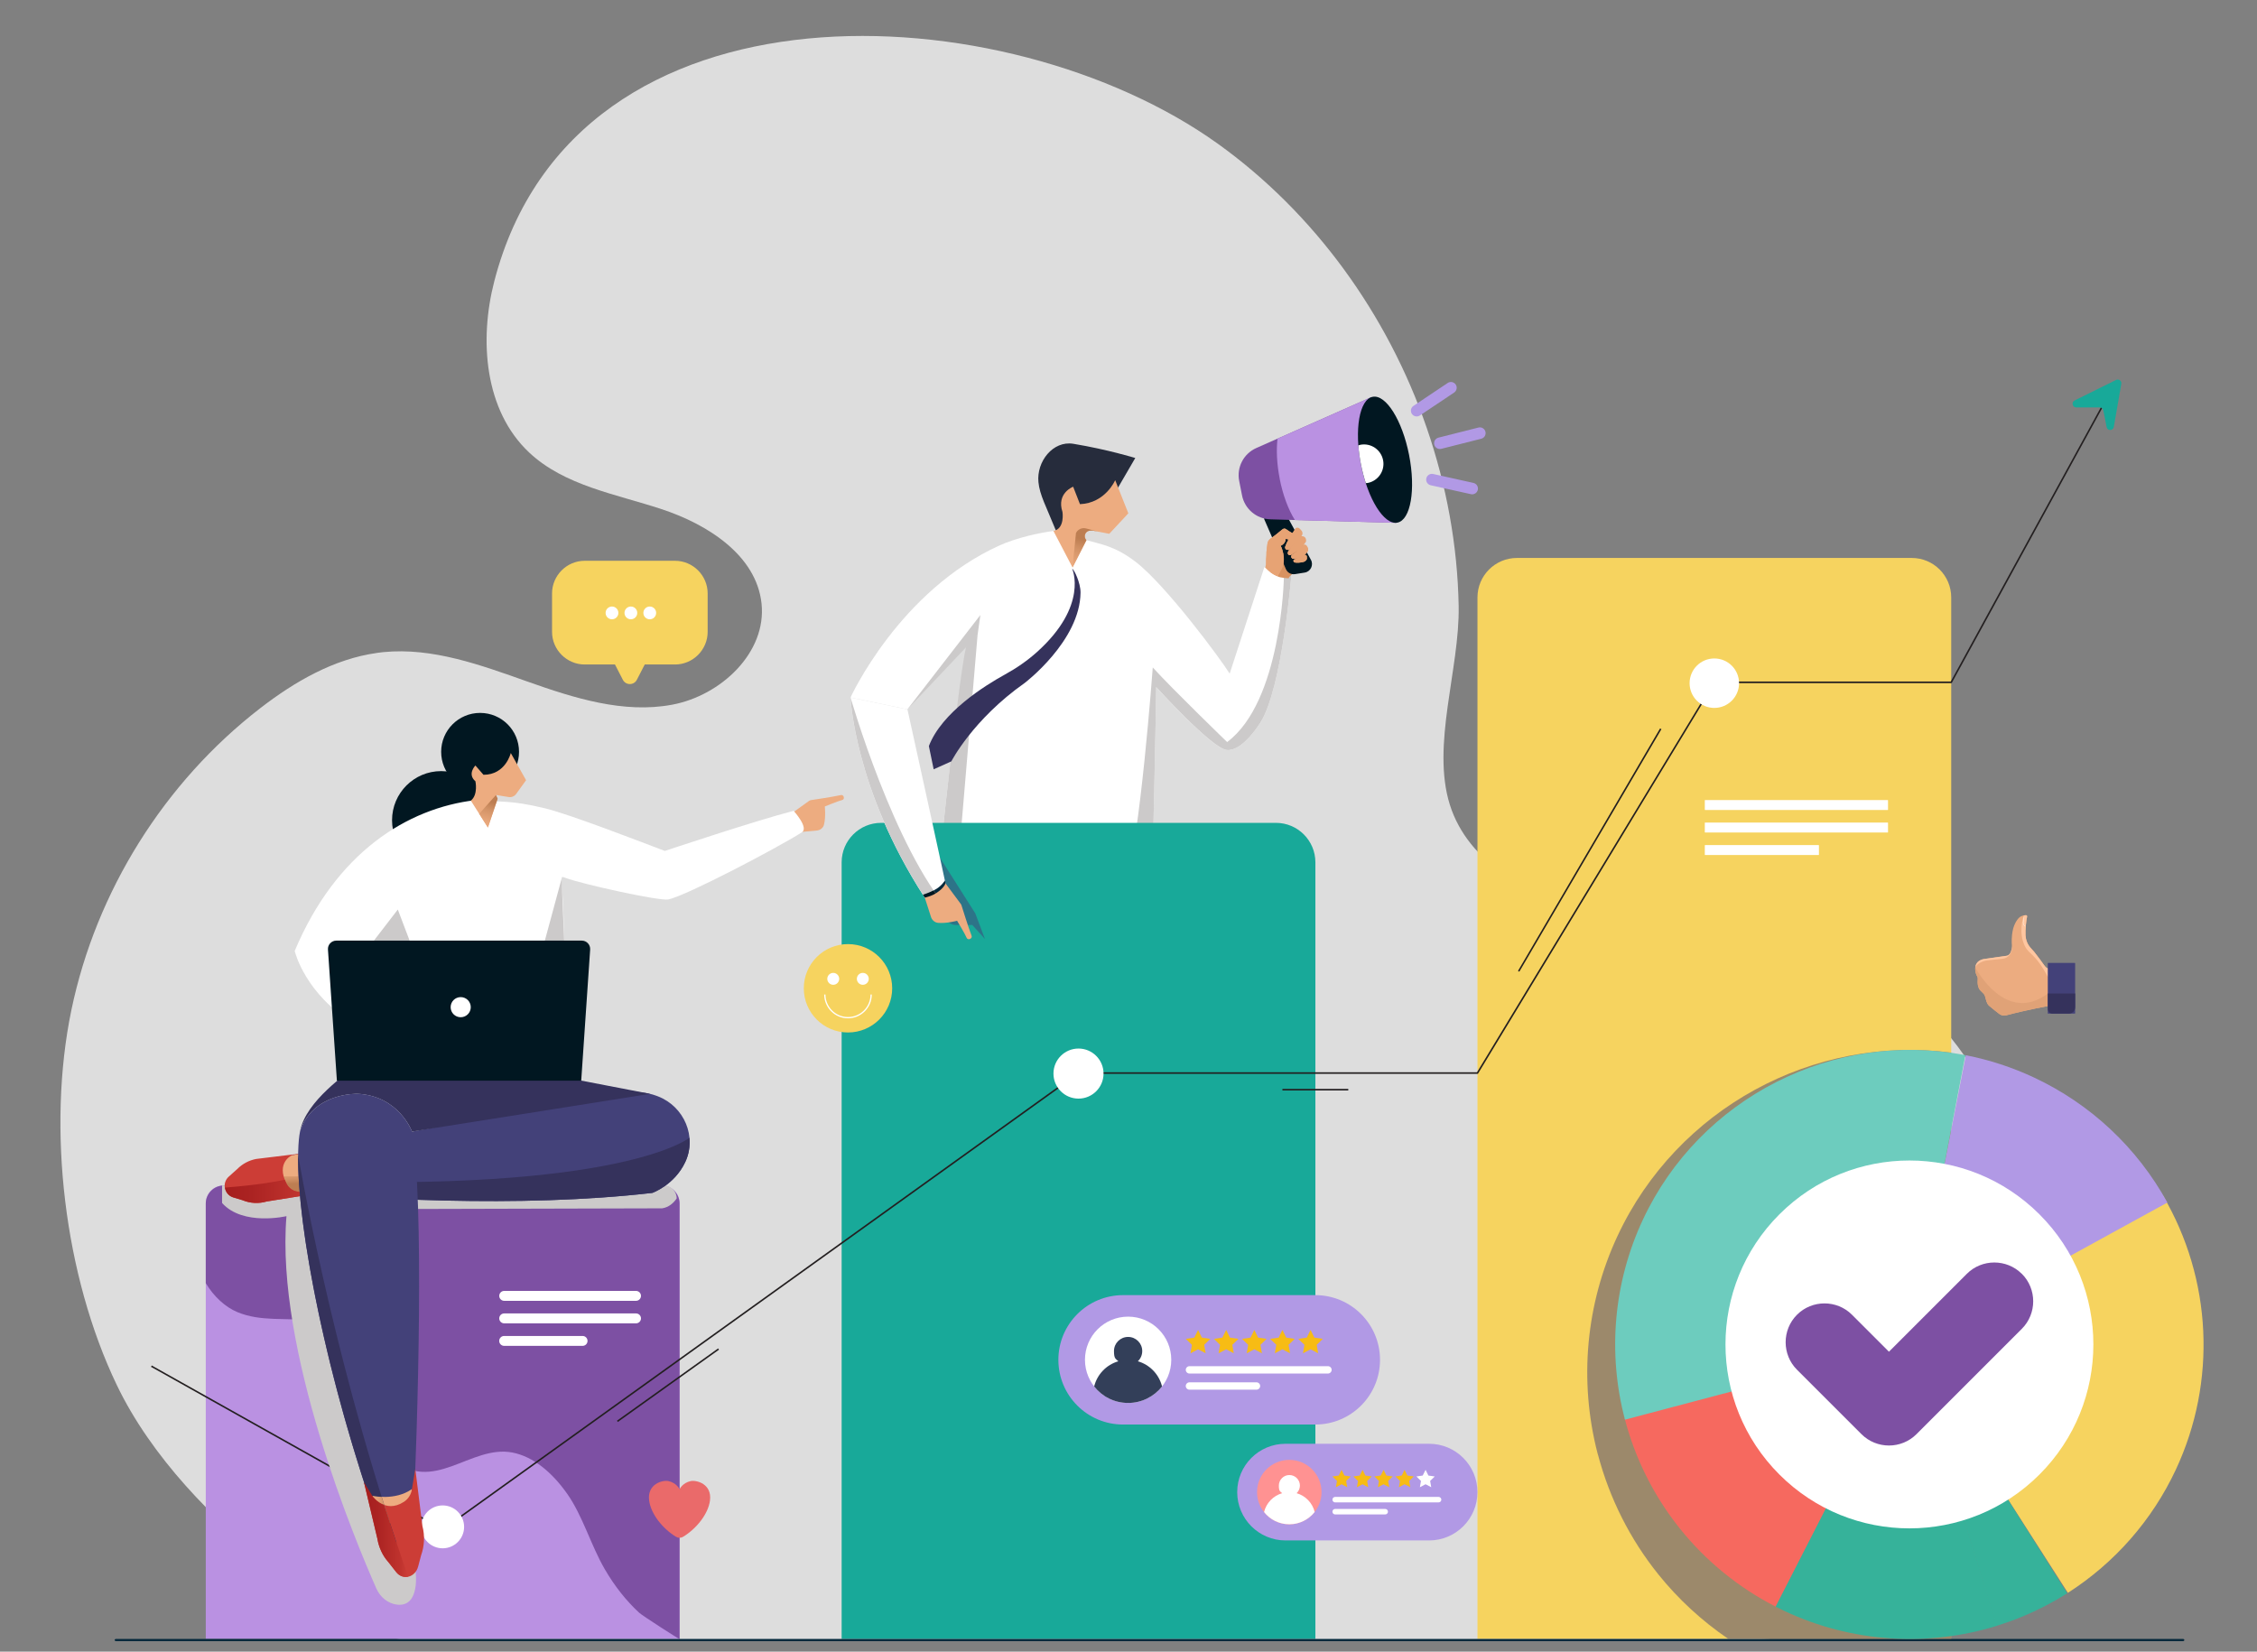 <?xml version="1.0" encoding="UTF-8"?> <svg xmlns="http://www.w3.org/2000/svg" xmlns:xlink="http://www.w3.org/1999/xlink" version="1.1" viewBox="0 0 5831.8 4267.9"><rect x="0" y="0" width="5831.8" height="4267.9" fill="#808080" stroke="none"/><defs><style> .cls-1 { fill: #35325c; } .cls-2 { fill: url(#linear-gradient-2); } .cls-3 { fill: #e7a374; } .cls-4 { fill: #f6695f; } .cls-5 { fill: #edac80; } .cls-6 { fill: #fff; } .cls-7 { fill: #36b29a; } .cls-8 { fill: #6dccbe; } .cls-9 { fill: #f6d35f; } .cls-10 { fill: url(#linear-gradient-4); } .cls-11 { fill: #ff9292; } .cls-12 { fill: url(#linear-gradient-3); } .cls-13 { fill: url(#linear-gradient-5); } .cls-14 { fill: #e0a277; } .cls-15 { fill: #cc3d36; } .cls-16 { fill: #231f20; } .cls-17 { isolation: isolate; } .cls-18 { fill: #f7bc14; } .cls-19 { fill: #ecac80; } .cls-20 { fill: #05293c; } .cls-21 { fill: #ddd; } .cls-22 { fill: #b199e5; } .cls-23 { fill: #ba91e2; } .cls-24, .cls-25 { fill: #cccaca; } .cls-26 { fill: #ea6a6a; } .cls-27 { fill: url(#linear-gradient-6); } .cls-28 { fill: #7d50a3; } .cls-29 { fill: #ffc6a0; } .cls-30 { fill: #262c3c; } .cls-25, .cls-31 { mix-blend-mode: multiply; } .cls-32 { fill: #d89261; } .cls-33 { fill: #18a999; } .cls-34, .cls-31 { fill: #434179; } .cls-31 { opacity: .5; } .cls-35 { fill: url(#linear-gradient); } .cls-36 { fill: #1d2330; } .cls-37 { fill: #011721; } .cls-38 { fill: #333f59; } </style><linearGradient id="linear-gradient" x1="3834.2" y1="1485.5" x2="3861.1" y2="1395.5" gradientTransform="translate(-1058.1)" gradientUnits="userSpaceOnUse"><stop offset="0" stop-color="#edac80"></stop><stop offset=".3" stop-color="#e6a579"></stop><stop offset=".7" stop-color="#d39367"></stop><stop offset="1" stop-color="#bd7e52"></stop></linearGradient><linearGradient id="linear-gradient-2" x1="737.9" y1="3015.5" x2="741" y2="3060.2" gradientTransform="matrix(1,0,0,1,0,0)" xlink:href="#linear-gradient"></linearGradient><linearGradient id="linear-gradient-3" x1="1246.2" y1="2139.2" x2="1265.5" y2="2071" gradientTransform="matrix(1,0,0,1,0,0)" xlink:href="#linear-gradient"></linearGradient><linearGradient id="linear-gradient-4" x1="581.2" y1="3078.5" x2="809.2" y2="3078.5" gradientUnits="userSpaceOnUse"><stop offset="0" stop-color="#a51e1e"></stop><stop offset=".3" stop-color="#ab2322"></stop><stop offset=".8" stop-color="#be322d"></stop><stop offset="1" stop-color="#cc3d36"></stop></linearGradient><linearGradient id="linear-gradient-5" x1="961.9" y1="3900.2" x2="1007.6" y2="3900.2" gradientTransform="matrix(1,0,0,1,0,0)" xlink:href="#linear-gradient"></linearGradient><linearGradient id="linear-gradient-6" x1="940.5" y1="3952.4" x2="1054.9" y2="3952.4" xlink:href="#linear-gradient-4"></linearGradient></defs><g class="cls-17"><g id="Layer_1"><g><path class="cls-21" d="M974.2,1687.1c5.5-.8,11-1.4,16.5-2,127.2-12.5,251.9,33.5,372.4,76.2,120.5,42.7,248.4,83.3,374,59.6,125.6-23.6,244.2-134.4,230.6-261.5-13.4-124.6-139.2-204.5-258.1-243.7-119-39.3-250.9-60.6-342.2-146.3-115.4-108.3-129.9-289.9-90.1-443.1C1487.4-82.3,2603.4-17.7,3146,370.9c251.4,180.1,439.7,442.7,540.3,734.2,51.1,148.2,79.9,304.3,82.7,461.1,2.9,162.3-71.4,359.6-22.6,513.9,47.2,149.1,204.1,237,357.2,268.8,153.1,31.8,312.4,22.4,465.6,53.3,246.2,49.6,473.3,213.4,571.9,444.3,93.7,219.6,65.6,476.3-26,696.7-91.6,220.4-241.4,411.1-393.7,594.9-26.4,31.8-54.2,64.5-91.7,81.7-36.1,16.5-77.3,16.8-117,16.9-1000.9.4-2461.9.9-3462.8,1.3-103.3,0-570.2-288.1-748.1-659-135.5-282.4-181-662.6-117.3-969.2,63.8-306.6,240.2-588.5,488.1-779.9,89.1-68.8,190.6-127.4,301.7-142.7Z"></path><g><path class="cls-23" d="M1653.9,3063.4h56.5c25.1,0,45.5,20.4,45.5,45.5v1126.2H531.7v-1126.2c0-25.1,20.4-45.5,45.5-45.5h1076.6Z"></path><path class="cls-28" d="M1755.9,4235.1v-1124.7c0-26-21-47-47-47H578.7c-26,0-47,21-47,47v205.3c20.9,35.1,50.7,61.9,81.2,74.7,61.6,25.9,127.3,13.6,191.1,22.5,87.4,12.1,96.3,120,124.3,216.8,16.6,57.3,44.8,105.5,81.1,137.7,109.5,96.9,205.5-34.7,314.3-14,54.1,10.3,103.1,51.5,141.9,106.7,40.4,57.5,61,132.8,97,194.7,25.4,43.8,55.5,81.7,88.7,112.4,8.8,8.1,104.4,69.4,104.4,68.1Z"></path></g><path class="cls-9" d="M4939.7,1441.8h0c56.3,0,102,45.7,102,102v2691.3h-1224.1V1543.8c0-56.3,45.7-102,102-102h1020.2Z"></path><path class="cls-26" d="M1727.1,3827.2c21.2,4.5,28.8,21,28.8,21,0,0,7.6-16.5,28.8-21,14.9-3.1,55.4,7.2,49.8,50.2-4.5,34.9-34.8,72.6-69.3,93.7-5.7,3.5-12.9,3.5-18.6,0-34.5-21.1-64.8-58.8-69.3-93.7-5.6-43,35-53.4,49.8-50.2Z"></path><g><path class="cls-19" d="M5294.1,2599.3s-54.4,9.6-110.5,24.4c-6.1,1.6-12.6.2-17.7-3.6-2.6-2-21.3-16.5-26.6-21.4-6.6-6.1-7.5-15.2-10.5-25-2.6-8.6-12.4-11.3-16.2-21.1-5.4-13.8-.2-23.8-3.6-29.1-7.4-11.6-12.1-42.4,20.9-45.8l55.6-7.9s15.4-1.7,12.6-33.2c0,0-1-16.9,3-34.3,3.6-15.6,12-28.6,18.7-33.1,3.8-2.5,8.7-4.2,15.1-4.2,2,0,3.4,2,2.8,4-1.9,6.5-4.8,33.7-4,47.8,1.5,24.8,15.2,33.9,22.1,42.5,26.7,33.5,28.1,41.8,36.7,43.5.1,0,1.9.3,1.9.4l-.4,96.2Z"></path><path class="cls-29" d="M5232.1,2444.9c-16.9-34.4-5.4-71.5-2.9-79.4,1.8-.3,3.6-.6,5.7-.6,2,0,3.4,2,2.8,4-1.9,6.5-4.8,33.7-4,47.8,1.5,24.8,15.2,33.9,22.1,42.5,26.7,33.5,28.1,41.8,36.7,43.5.1,0,1.9.3,1.9.4,0,0,0,14.2,0,21.8l-3.2-.5c-31-59.7-48.1-57.2-59.1-79.5Z"></path><path class="cls-14" d="M5291.2,2567.2h3c0,14.3-.1,32.1-.1,32.1,0,0-54.4,9.6-110.5,24.4-6.1,1.6-12.6.2-17.7-3.6-2.6-2-21.3-16.5-26.6-21.4-6.6-6.1-7.5-15.2-10.5-25-2.6-8.6-12.4-11.3-16.2-21.1-5.4-13.8-.2-23.8-3.6-29.1-3.4-5.3-6.2-14.6-5.1-23.4.4.8,78,149.1,187.4,67.2Z"></path><path class="cls-6" d="M5232.5,2393.7c0,0-.2,0-.3,0l-.7-.6c-3.2-2.8-4.8-7.1-4.1-11.4l1.7-10.8c0-.2.2-.4.5-.3.2,0,.4.3.3.5l-1.7,10.8c-.6,4,.8,8.1,3.8,10.6l.7.6c.2.1.2.4,0,.6,0,.1-.2.2-.3.2Z"></path><path class="cls-34" d="M5291.9,2488.3h69c.6,0,1,.5,1,1v128.9c0,.6-.5,1-1,1h-69c-.4,0-.7-.3-.7-.7v-129.5c0-.4.3-.7.7-.7Z"></path><path class="cls-1" d="M5291.2,2567.2h70.8v35.3c0,9.2-7.1,16.7-15.9,16.7h-43.2c-6.4,0-11.6-5.4-11.6-12.2v-39.8Z"></path><path class="cls-29" d="M5103.8,2500c1.3-10.6,8-20.5,26.1-22.4l55.6-7.9s12.5-1.5,12.9-24.8h0s.3,2.4.2,5.9c-.5,13.9-10.8,25.3-24,26.7l-38.8,4.1c-8.6.9-17,3.9-24,9.1-3.6,2.7-6.8,5.8-7.9,9.3Z"></path></g><g><path class="cls-9" d="M1744,1449.1h-233.2c-46.4,0-84.4,38-84.4,84.4v99.2c0,46.4,38,84.4,84.4,84.4h78.2l20.4,39.6c7.6,14.6,28.5,14.6,36.1,0l20.4-39.6h78.2c46.4,0,84.4-38,84.4-84.4v-99.2c0-46.4-38-84.4-84.4-84.4Z"></path><path class="cls-6" d="M1597.8,1583.8c0,9.1-7.4,16.5-16.5,16.5s-16.5-7.4-16.5-16.5,7.4-16.5,16.5-16.5,16.5,7.4,16.5,16.5Z"></path><path class="cls-6" d="M1646.6,1583.8c0,9.1-7.4,16.5-16.5,16.5s-16.5-7.4-16.5-16.5,7.4-16.5,16.5-16.5,16.5,7.4,16.5,16.5Z"></path><path class="cls-6" d="M1695.4,1583.8c0,9.1-7.4,16.5-16.5,16.5s-16.5-7.4-16.5-16.5,7.4-16.5,16.5-16.5,16.5,7.4,16.5,16.5Z"></path></g><g><path class="cls-30" d="M2413.3,3799.1c145.5-483.7,294.1-1253.2,294.1-1253.2-7.9,525.8,36.7,966.3,83,1253.2h121.5c8.7-139.5,16.8-283.3,19.8-331.1,36-576.6,51.5-1455.7,45.6-1206.5-246.7,36.3-458.9-2.3-550.9-24.4-45.7,445.6-93.2,999.2-118.9,1308.1-4.5,53.7-11.5,151.6-18.6,253.9h124.3Z"></path><path class="cls-36" d="M2788.2,3785.7l56.8-1.7-128.1-1383.6-373.8,1398.8,70.9-2.1c145.3-483.9,293.5-1251,293.5-1251-7.8,517.6,35.3,952.6,80.8,1239.8Z"></path><polygon class="cls-36" points="2432.9 2329.8 2445.7 2400.3 2404.5 2457.4 2413.6 2364.4 2432.9 2329.8"></polygon><path class="cls-6" d="M3266.9,1465.6l-89.6,275.2c-21-34.9-165.5-230.1-243.9-289.7-54.2-41.3-91.2-45-126.2-55.3-20.9-6.1-30-20.7-49.5-22.2-19.3-1.5-16.4-3.7-35.8-1.4-36.8,4.3-96.6,18.1-138.2,36.8-260.3,117.2-386.1,393.4-386.1,393.4l147,30.5,155.3-175.6c-20.8,116.4-46.9,320.4-73.5,579.9,57.5,13.8,127.3,47.1,295,56.4,129.6,7.2,163.5-18.4,255.9-32,9.4-398.9,10.1-486.1,10.1-486.1,0,0,144,159,182.4,162.7,32.8,3.2,69.4-43.2,87-71.1,56.2-89,79.8-380.4,79.8-380.4l-69.7-21Z"></path><path class="cls-24" d="M2500,1657.2l25.9-16.2-51.5,609.7-48-13.7s54.1-526.5,73.5-579.9Z"></path><path class="cls-30" d="M2889,1259.8l44.4-76.3s-71.7-22.1-160-36.7c-52.7-8.7-95.5,46-90.2,99.1,3.4,33.7,19.4,61.3,46.2,127.7l87.4-28.2,72.2-85.5Z"></path><path class="cls-5" d="M2807.2,1395.8h0c-7.7-7.7-4.4-21.1,6.1-24,3.6-1,7.4-1.2,11.2-.5l41.7,8.1,49.3-52.9-34-85.7s-25.1,59.3-91,62l-17.6-45.1s-43.7,16.5-27.6,65.2c0,0,6.9,43.3-23.3,49.2l49.3,94.3,36-70.7Z"></path><polygon class="cls-24" points="2525.9 1641.1 2533.2 1589.2 2344.7 1832.9 2525.9 1641.1"></polygon><path class="cls-35" d="M2837.6,1373.8h0l-13.1-2.5c-3.8-.7-7.7-.5-11.2.5-10.5,2.9-13.8,16.3-6.1,24l-36,70.7,9-89.3c4.8-9.5,15.7-14.4,26-11.7l31.3,8.3Z"></path><path class="cls-24" d="M3317.3,1494.4s-6.2,318.4-146.5,423.1c0,0-139.4-134.7-192.2-192.7,0,0-33.8,459.2-70.4,550.4,20.7-4.9,42.5-9.8,69.2-13.7,9.4-399,10.1-486.1,10.1-486.1,0,0,144,159,182.4,162.7,32.8,3.2,69.4-43.2,87-71.1,56.2-89,79.8-380.4,79.8-380.4l-24.1-7.3,4.7,15Z"></path><path class="cls-32" d="M3370.7,1450.3s-9.1,17-33.3,34.6c0,0-6.5,5.1-7.6,9.5,0,0-22.8-1-28.7-5.2l-7.9-26.6-.5-35.9,2.3-22.7,12.3-15.6,19.1-.6,27,19.6,12.2,23.1,5.2,20Z"></path><g><path class="cls-37" d="M3346.1,1483.6l25-4c15.3-2.4,23.6-19.3,16.2-32.9l-76.6-140.1-44.7,33.7,56.7,130.5c4,9.1,13.6,14.4,23.4,12.8Z"></path><g><path class="cls-22" d="M3724.1,1159.8l103.3-26.1c8-2,12.8-10.1,10.8-18.1h0c-2-8-10.1-12.8-18.1-10.8l-103.3,26.1c-8,2-12.8,10.1-10.8,18.1h0c2,8,10.1,12.8,18.1,10.8Z"></path><path class="cls-22" d="M3668.8,1073.6l88.5-59.2c6.8-4.6,8.7-13.8,4.1-20.7h0c-4.6-6.8-13.8-8.7-20.7-4.1l-88.5,59.2c-6.8,4.6-8.7,13.8-4.1,20.7h0c4.6,6.8,13.8,8.7,20.7,4.1Z"></path><path class="cls-22" d="M3696.7,1253.9l104,23.1c8,1.8,16-3.3,17.8-11.3h0c1.8-8-3.3-16-11.3-17.8l-104-23.1c-8-1.8-16,3.3-17.8,11.3h0c-1.8,8,3.3,16,11.3,17.8Z"></path></g><path class="cls-28" d="M3543.6,1026l64,325.1-325.1-9.1c-35.9-1-66.4-26.8-73.3-62.1l-7.3-37c-7-35.3,11.5-70.7,44.3-85.2l297.4-131.7Z"></path><path class="cls-23" d="M3306.5,1237.1c8.4,42.9,22.8,80.4,39.3,106.7l261.9,7.3-64-325.1-242.7,107.5c-3.5,29.1-1.9,65.3,5.6,103.5Z"></path><path class="cls-37" d="M3546.7,1025.4c-34.3,6.8-47.8,85-30.2,174.8,17.7,89.8,59.9,157.1,94.2,150.3,34.3-6.8,47.8-85,30.2-174.8-17.7-89.8-59.9-157.1-94.2-150.3Z"></path><path class="cls-6" d="M3529,1248.5c1.7-.2,3.4-.1,5.1-.5,27.2-5.4,45-31.8,39.6-59-5.4-27.2-31.8-45-59-39.6-1.7.3-3.3,1-4.9,1.5,1.2,15.8,3.4,32.4,6.8,49.4,3.4,17,7.6,33.2,12.5,48.3Z"></path></g><g><path class="cls-3" d="M3342.2,1448.4c-.2,1.1,0,2.4,1.2,3.6.9.9,2.2,1.5,3.5,1.6,3.5.3,12.8.8,20.9-1.7,0,0,3.9-.8,7.1-4.3,1.3-1.4,2.1-3.2,2.4-5.2.1-1.2.2-2.7.1-4.2-.3-3.2-3.6-5.3-6.5-4,0,0-.2,0-.3.1,0,0-18.7,7.8-25.6,10.6-1.4.6-2.5,1.9-2.8,3.4Z"></path><path class="cls-3" d="M3376.2,1409.9s0-.1-.2-.3c-2.2-3-6.6-3.2-9.2-.6-4.6,4.6-19,18.6-27,23.6-1.1.7-2.1,1.7-2.7,2.9,0,0,0,0,0,.1-1.9,3.9.8,8.4,5.2,8.5,3.8.1,15.6-2.8,21.3-5.3,5.2-2.2,8.4-5.2,13.2-10.9,2-2.3,3.6-4.9,3.4-7.9-.2-3.3-.5-5.2-4-10.1Z"></path><path class="cls-3" d="M3376.8,1427.8c2-2.3,3.6-4.9,3.4-7.9-.1-2-.3-3.5-1.2-5.5-.2,3.5-1.6,6.6-2.9,8.9-1.7,2.8-4.2,5.1-7.1,6.5-13.3,6.3-22.6-2.3-22.6-2.3h0c-2.4,2-4.7,3.7-6.6,4.8-1.1.7-2.1,1.7-2.7,2.9,0,0,0,0,0,.1-1.9,3.9.8,8.4,5.2,8.5,3.8.1,15.6-2.8,21.3-5.3,5.2-2.2,8.4-5.2,13.2-10.9Z"></path><path class="cls-3" d="M3373.2,1433.9c-.8,0-1.6,0-2.3.4,0,0-.2,0-.3.1,0,0-3.7,2.3-8.9,4.4-3.7,1.5-7.9,2.7-11.5,4-2,.7-3.9,1.7-5.2,2.2,21.9-2.3,28.1-11,28.2-11.1Z"></path><path class="cls-3" d="M3374.9,1447.6c1.3-1.4,2.1-3.2,2.4-5.2.1-1,.2-2.1.2-3.2,0,.3-1.8,9.1-11.9,10.6,0,0-16.8,3-21-4.5-1.2.7-2.1,1.8-2.3,3.2-.2,1.1,0,2.4,1.2,3.6.9.9,2.2,1.5,3.5,1.6,3.5.3,12.8.8,20.9-1.7,0,0,3.9-.8,7.1-4.3Z"></path><path class="cls-3" d="M3347.2,1441.6c-2.4.2-4.2.1-5.6,0-2.4-.3-4.3-2.4-4.2-4.8,0-1.3.3-2.3.3-2.3-.2.3-.4.6-.6.9,0,0,0,0,0,.1-1.9,3.9.8,8.4,5.2,8.5,3.8.1,15.6-2.8,21.3-5.3,4.7-2,7.9-4.7,12.1-9.5-10.8,10.8-24.8,12.1-28.5,12.5Z"></path><path class="cls-3" d="M3374.9,1447.6c.9-.9,1.5-2,1.9-3.2-.1.2-3.1,5.3-10.2,7.2,0,0-10.8,2.2-18.8.7,0,0-4.4-.8-5.4-4.9h0c-.1.3-.2.6-.3,1-.2,1.1,0,2.4,1.2,3.6.9.9,2.2,1.5,3.5,1.6,3.5.3,12.8.8,20.9-1.7,0,0,3.9-.8,7.1-4.3Z"></path><path class="cls-3" d="M3327.6,1397s17.2,3,23.6-6.9l-20,.2c-1.3,2.2-2.5,4.4-3.7,6.7Z"></path><path class="cls-3" d="M3339.8,1432.5c-.2.1-.4.3-.6.4,21.5-11.2,31.4-25.6,31.4-25.7-1.4,0-2.8.7-3.9,1.8-4.6,4.6-19,18.6-27,23.6Z"></path><path class="cls-3" d="M3367.9,1386.2c-2.7-.8-6-1.5-8.2.4-.7.6-2.4,2.6-2.9,3.3-1.9,2.4-5.9,7.5-12.4,14.6-6.3,7-14.8,16.6-16.1,20.9-.4,1.2-.7,3-.6,5,0,1.2.7,2.2,1.7,2.8,1.4.9,3.9,1.6,7.5,0,0,0,11.5-6.9,18-11.6.9-.6,1.7-1.3,2.5-2.1,3-2.9,11.2-11.1,16-18.7.9-1.5,1.4-3.2,1.3-4.9,0-.6-.1-1.3-.2-2.1-.6-3.6-3-6.6-6.5-7.7Z"></path><path class="cls-3" d="M3358.3,1415s-11,7-18.6-4l-1.2.2c-4.8,5.5-9.2,11.1-10.2,14.2-.4,1.2-.7,3-.6,5,0,1.2.7,2.2,1.7,2.8,1.4.9,3.9,1.6,7.5,0,0,0,11.5-6.9,18-11.6.9-.6,1.7-1.3,2.5-2.1,3-2.9,11.2-11.1,16-18.7.9-1.5,1.4-3.2,1.3-4.9,0,0-3.1,10.4-16.3,19Z"></path><path class="cls-3" d="M3348.8,1425.8c-7.9,4.7-12.6,5.9-15.2,6.1-2.2.1-4.2-1.3-4.7-3.4-.6-2.9,1-6.1,1.2-6.4-.8,1.3-1.4,2.4-1.7,3.3-.4,1.2-.7,3-.6,5.1,0,1.1.7,2.2,1.7,2.8,1.4.9,3.9,1.6,7.5,0,0,0,6.1-3.6,11.9-7.4h0Z"></path><path class="cls-3" d="M3363,1385.4c-1.2,0-2.3.4-3.2,1.2-.7.6-2.4,2.6-2.9,3.3-1.9,2.4-5.9,7.5-12.4,14.6-3.6,4-7.9,8.8-11.2,13,14.1-9.5,29.6-32,29.7-32.1Z"></path><path class="cls-3" d="M3355.6,1364.2c-2.3-.8-5-1-7.3.4-.8.5-1.5,1.2-2,2.1-3,5.1-20.1,28.4-25.3,46-1.6,5.2,3.8,9.9,8.7,7.5,0,0,.2,0,.2-.1.5-.3,1-.6,1.5-1,4.3-4.1,30.5-29,33.1-37.4,0,0,1.3-3.5.4-7.1-.2-.8-.6-1.6-1.1-2.2,0,0-5.2-7.1-8.2-8.1Z"></path><path class="cls-3" d="M3348.7,1398.9s-12.2,8.1-21.8-.4c-2.5,4.8-4.6,9.7-5.9,14.2-1.6,5.2,3.8,9.9,8.7,7.5,0,0,.2,0,.2-.1.5-.3,1-.6,1.5-1,4.3-4.1,30.5-29,33.1-37.4,0,0,1.3-3.5.4-7.1,0,0,1.5,11-16.2,24.3Z"></path><path class="cls-3" d="M3335.7,1414.1c-6.5,5.6-11.1,4-11.1,4-3.1-1.3-2.9-7.5-2.8-7.9-.3.9-.6,1.8-.9,2.7-1.6,5.2,3.8,9.9,8.7,7.5,0,0,.2,0,.2-.1.5-.3,1-.6,1.5-1,1.6-1.5,6.1-5.8,11.3-11.1l-7,6Z"></path><path class="cls-3" d="M3327.6,1420.2s0,0,0,0c0,0,0-.1,0-.2l1.8-4c.5-1.1.4-2.4-.3-3.4-.2-.3-.5-.6-.9-.9-.8-.5-1.7-.7-2.7-.4-1,.3-1.8.9-2.3,1.9l-1.7,3.5c0,0-.1,0-.2,0,0,0,0-.1,0-.2l1.7-3.5c.5-1,1.4-1.7,2.4-2,1-.3,2-.1,2.9.5.4.2.7.6.9.9.7,1,.8,2.4.3,3.6l-1.8,4c0,0,0,0-.1,0Z"></path><path class="cls-3" d="M3332.6,1433.3s0,0,0,0c0,0,0-.1,0-.2l2.9-3.6c.6-.7.8-1.6.7-2.5-.1-.9-.6-1.6-1.3-2.1h0c-1.3-.8-3-.6-4,.6l-2.2,2.5c0,0-.1,0-.2,0,0,0,0-.1,0-.2l2.2-2.5c1.1-1.2,2.9-1.5,4.3-.7h0c.8.5,1.3,1.3,1.4,2.3.2,1-.1,1.9-.7,2.7l-2.9,3.6s0,0-.1,0Z"></path><path class="cls-3" d="M3339.7,1443c0,0,0,0-.1,0,0,0,0-.1,0-.2l3.1-.8c1-.2,1.7-1.1,1.7-2.1,0-1.7-.8-3.1-1.5-3.9-.6-.6-1.5-.9-2.3-.6l-3.5,1.1c0,0-.1,0-.2,0,0,0,0-.1,0-.2l3.5-1.1c.9-.3,1.9,0,2.5.7.8.8,1.6,2.2,1.6,4.1,0,1.1-.8,2-1.9,2.3l-3.1.8s0,0,0,0Z"></path><path class="cls-3" d="M3343.4,1451.6c0,0-.1,0-.1-.1s0-.1.1-.1h3c.9,0,1.6-.5,2.1-1.2.4-.7.5-1.5.1-2.3h0c-.4-.8-1.3-1.3-2.2-1.3h-2.8c0,0-.1,0-.1,0,0,0,0-.1.1-.1h2.8c1-.1,2,.4,2.4,1.3h0c.4.9.4,1.8-.1,2.6-.5.8-1.4,1.3-2.3,1.3h-3s0,0,0,0Z"></path></g><g><g><path class="cls-3" d="M3268.9,1466.5s2.5-2.1,2-16.6c0-1.9,0-3.8.1-5.8.5-7.3,1.9-25.8,4.1-39.9.7-4.8,3.4-9.2,7.4-11.9,7.8-5.4,21.6-16.3,30.2-23.6,3.8-3.3,7.3-3.9,11.3-.7,6,4.7,17.6,11.4,25.5,14.1,3.7,1.2,4.5,6.2,1.3,8.5-5.1,3.7-13.6,6.4-28.8,1.7,0,0,1.4,11.3-13,18.3,0,0,18.1,32.7.9,63.1l-8.7,15.6s-16.7-5.6-32.2-22.7Z"></path><path class="cls-3" d="M3352.7,1386.3c-.1-1.8-1.3-3.6-3.3-4.3-7.9-2.6-19.5-9.3-25.5-14.1-4-3.1-7.4-2.6-11.3.7-8.6,7.3-22.3,18.2-30.2,23.6-4,2.8-6.7,7.1-7.4,11.9-1.4,9.2-2.5,20.3-3.2,28.9.7-5.1,1.7-9.6,2.7-13.4,2.6-9.3,8-17.6,15.5-23.7l1.5-1.2c6-4.3,17.2-12.7,23.5-17.5,2.7-2,6.3-2.2,9.1-.3,16.2,10.5,27.5,9.4,28.5,9.3Z"></path><path class="cls-3" d="M3310,1410l-5.4-1.1s1.4,56.2-21.5,70.3c10.1,7.3,18.1,10,18.1,10l8.7-15.6c17.2-30.4-.9-63.1-.9-63.1.3-.2.7-.3,1-.5Z"></path><path class="cls-3" d="M3309,1410.5c14.3-7,13-18.3,13-18.3,15.2,4.8,23.7,2,28.8-1.7,0,0-21.9,4.6-31.3-4.6,0,0,1.4,18.6-14.9,22.9,0,0,7.4,8.1,9.8,15.6-2.4-8.5-5.4-14-5.4-14Z"></path></g><path class="cls-3" d="M3348.5,1384.9s0,0,0,0l-9.7-3.3c-.9-.3-1.4-1.2-1.2-2.1l.8-1.9c0,0,.1,0,.2,0,0,0,0,.1,0,.2l-.7,1.9c-.1.7.3,1.5,1,1.8l9.7,3.3c0,0,.1,0,0,.2,0,0,0,0-.1,0Z"></path></g><path class="cls-1" d="M2770.4,1469.7s43.1,94.9-91.1,215.3c-25.2,22.6-53.2,41.8-82.7,58-51.5,28.3-163.4,98.1-196.5,184.9l12.4,60,45.7-20.5s55.1-107.9,189.4-202.5c0,0,143.2-108.6,144.4-233.6.2-25.3-16.9-60.4-21.6-61.6Z"></path><path class="cls-30" d="M2452.3,2245.3s-9.3,86.3-38.7,119.1l-9.1,93,71.7-99.4-23.9-112.7Z"></path></g><path class="cls-33" d="M3296.8,2126.3h0c56.3,0,102,45.7,102,102v2006.8h-1224.1v-2006.8c0-56.3,45.7-102,102-102h1020.2Z"></path><polygon class="cls-16" points="1143.9 3954.8 1142.8 3954.2 390.2 3532 392.1 3528.5 1143.7 3950 2786.1 2770.8 3816.4 2770.8 4428.5 1761.1 5040.5 1761.1 5429.3 1050.8 5432.8 1052.7 5042.9 1765.2 4430.7 1765.2 3818.7 2774.9 2787.4 2774.9 1143.9 3954.8"></polygon><path class="cls-33" d="M5467.7,981.8l-107.1,53c-9,4.4-5.8,18,4.2,18h60.6c4.5,0,8.4,3.2,9.3,7.6l8.5,43.1c2,10.3,16.8,10.1,18.6-.2l19.4-111.4c1.3-7.6-6.6-13.6-13.5-10.1Z"></path><path class="cls-6" d="M1199.2,3945.5c0,30.6-24.8,55.4-55.4,55.4s-55.4-24.8-55.4-55.4,24.8-55.4,55.4-55.4,55.4,24.8,55.4,55.4Z"></path><path class="cls-6" d="M2851.4,2774.2c0,35.7-29,64.7-64.7,64.7s-64.7-29-64.7-64.7,29-64.7,64.7-64.7,64.7,29,64.7,64.7Z"></path><path class="cls-6" d="M4493.5,1765.4c0,35.3-28.6,63.9-63.9,63.9s-63.9-28.6-63.9-63.9,28.6-63.9,63.9-63.9,63.9,28.6,63.9,63.9Z"></path><g><path class="cls-6" d="M1643.4,3361.4h-340.6c-7.1,0-12.8-5.7-12.8-12.8h0c0-7.1,5.7-12.8,12.8-12.8h340.6c7.1,0,12.8,5.7,12.8,12.8h0c0,7.1-5.7,12.8-12.8,12.8Z"></path><path class="cls-6" d="M1643.4,3419.6h-340.6c-7.1,0-12.8-5.7-12.8-12.8h0c0-7.1,5.7-12.8,12.8-12.8h340.6c7.1,0,12.8,5.7,12.8,12.8h0c0,7.1-5.7,12.8-12.8,12.8Z"></path><path class="cls-6" d="M1505.3,3477.8h-202.6c-7.1,0-12.8-5.7-12.8-12.8h0c0-7.1,5.7-12.8,12.8-12.8h202.6c7.1,0,12.8,5.7,12.8,12.8h0c0,7.1-5.7,12.8-12.8,12.8Z"></path></g><g><rect class="cls-6" x="4405" y="2067.4" width="473.4" height="25.6" rx=".6" ry=".6"></rect><rect class="cls-6" x="4405" y="2125.6" width="473.4" height="25.6" rx=".6" ry=".6"></rect><rect class="cls-6" x="4405" y="2183.8" width="294.9" height="25.6" rx=".6" ry=".6"></rect></g><path class="cls-20" d="M5640.2,4240.9H300.1c-2.1,0-3.9-1.3-3.9-2.9s1.7-2.9,3.9-2.9h5340.1c2.1,0,3.9,1.3,3.9,2.9s-1.7,2.9-3.9,2.9Z"></path><path class="cls-31" d="M5041.7,2720c-356.7-46.1-708.1,144.2-862,473.3-82.1,175.6-100.4,374.3-51.9,561.9h0c.2.7.4,1.3.6,1.9.2.8.4,1.6.6,2.4h.1c29.8,112.5,82.7,217.7,155.6,308.5,51.8,64.5,112.9,120.6,181,167h576.2v-1515.1Z"></path><g><g><path class="cls-9" d="M5588.7,3089l-350.5,206.3c31.1,52.7,49,114.2,49,179.8,0,125.3-65.1,235.4-163.3,298.4l219.3,342.5c121.2-77.6,218-188.1,278.9-318.4,106.2-227.1,93.7-492.6-33.5-708.6Z"></path><path class="cls-4" d="M4591.3,3562.8l-393.6,101.8c27,104.3,75.8,201.7,143.2,285.7,67.4,84,151.9,152.8,247.9,201.7l184.8-362.3c-89.2-45.6-156.6-127.8-182.2-227Z"></path><path class="cls-7" d="M4934.6,3828.5c-58.2,0-113-14.1-161.4-38.9l-185.2,362.1c8,4.1,16,8,24.1,11.8,171.6,80.3,367.2,93.7,548.2,37.5l-120.6-388.3c-33.2,10.3-68.5,15.9-105.1,15.9Z"></path><path class="cls-7" d="M5124,3773.6c-26.2,16.6-54.7,29.9-84.9,39.2l119.8,388.5c32.1-9.9,63.5-21.9,94-36,30.5-14.1,60.1-30.1,88.5-48.1l-217.4-343.7Z"></path><path class="cls-22" d="M5243.7,3303.1l356.5-195.6c-77.7-141.6-198.5-254.8-344.7-323.2-56.1-26.3-115.3-45.6-176.1-57.5l-78.2,399.1c104.6,20.4,192.8,86.8,242.6,177.3Z"></path><path class="cls-8" d="M4580.1,3474c0-195.8,158.7-354.4,354.4-354.4s45.3,2.3,67,6.4l76.8-399.4c-341.1-65.6-686,110.2-833.2,424.9-75.6,161.5-92,344.6-46.4,517l393.1-103.9c-7.6-28.9-11.7-59.3-11.7-90.6Z"></path></g><circle class="cls-6" cx="4933.7" cy="3474.1" r="475.3" transform="translate(-1011.5 4506.2) rotate(-45)"></circle><path class="cls-28" d="M5224.1,3291.7c-39.1-39.1-103-39.1-142.1,0l-201.2,201.2-95.5-95.5c-39.1-39.1-103-39.1-142.1,0-39.1,39.1-39.1,103,0,142.1l166.6,166.5c39.1,39.1,103,39.1,142.1,0l272.3-272.3c39.1-39.1,39.1-103,0-142.1Z"></path></g><polygon class="cls-16" points="3925.7 2510.9 3922.3 2508.9 4289.4 1882.3 4292.9 1884.3 3925.7 2510.9"></polygon><rect class="cls-16" x="3313.6" y="2813.8" width="170.2" height="4"></rect><polygon class="cls-16" points="1596.5 3674.4 1594.1 3671.2 1855.5 3484.4 1857.9 3487.6 1596.5 3674.4"></polygon><g><path class="cls-5" d="M2050.7,2098.2l40.3-29c1.3-.8,2.7-1.3,4.2-1.6,10.3-1.8,48.3-6.9,77.8-13.1,7.6-1.6,10.9,11.2,2.8,12.9-8.8,1.9-44.6,16.6-44.6,16.6,0,0,3,26.6-2.1,46.9-2.1,8.5-9.7,14.4-18.4,15.2l-45.9,4.2-14.1-52.1Z"></path><path class="cls-25" d="M573.8,3108.6c54.2,60.5,166.4,34,166.4,34-28.7,346.7,179.5,843,232.3,962.3,9.7,22,29.7,38.9,53.7,41.6,60.5,6.6,47.6-85.7,47.6-85.7l-19.8-936.7,657.1-1.7c17-2.8,28.9-13.2,37.4-25.6h0c0-18.5-15-33.6-33.6-33.6H573.8v45.4Z"></path><circle class="cls-37" cx="1139.9" cy="2119.5" r="126.9"></circle><path class="cls-6" d="M1239.9,2067.5v-1.2c-1.9.2-3.8.4-5.6.6-1.9-.2-3.8-.4-5.7-.6v1.3c-176.6,20.5-360.6,136-467.1,389.7,0,0,25.2,110.6,154.8,189.2,65.5,39.8,196.5-16.3,309.8-81.2,113.9,64.9,234.6-58.2,231.7-134.7-1.2-30.9-1.5-87.2-5.6-131-1.1-11.8-1.3-21.7-1.1-28.9.1-6.6,4-4.5,10.2-2.2,42.9,16.2,243.5,60.4,265.8,55.7,45.6-9.5,276.2-130.2,344.7-173.3,19-11.9-21.1-55.6-21.1-55.6-94.4,23.9-332.8,103.6-332.8,103.6-47.2-17.8-243.5-94.2-309-110-94.1-22.7-112.4-14.8-169.1-21.3Z"></path><path class="cls-37" d="M1341.1,1942.8c0,55.5-45,100.6-100.6,100.6s-100.6-45-100.6-100.6,45-100.6,100.6-100.6,100.6,45,100.6,100.6Z"></path><path class="cls-34" d="M693.3,3075.5c242.6,22.4,646.7,46.9,992.4,7,0,0,56.7-20.1,84.7-79.2,31-65.4-2.3-143.6-69.7-170-1.5-.6-3-1.1-4.5-1.7-24.9-9.3-51.9-11.3-78.1-6.8-130.1,22.3-620.2,107.3-929.5,174.3-43.3,9.4-39.5,72.3,4.6,76.4Z"></path><path class="cls-1" d="M923.5,2826.4c107.5,5.3,141.1,97.7,141.1,97.7l615.2-97.5s-312.8-59.3-516.7-102c0,0-150.6-52.1-239.7,26.3-26,22.9-133.3,93.3-148.2,172.8,33-101.1,148.2-97.2,148.2-97.2Z"></path><path class="cls-5" d="M1285.8,2064l-4.1-9.7,32.7,5.3c7.4,1.2,14.9-1.9,19.3-8l25.6-35.5-39.5-70.3s-13.1,56.3-70.5,56.3l-20.9-24s-21.9,21.9,0,40.7c0,0,7.6,34.5-11.8,50.1l44.1,69.4,25.1-74.3Z"></path><path class="cls-1" d="M1770.4,3003.3c9.7-20.5,13.1-42.2,11.1-63.2-11.5,8.8-211.2,150.4-1122.2,106.4,3.5,14.6,15,27.3,34,29,242.6,22.4,646.7,46.9,992.4,7,0,0,56.7-20.1,84.7-79.2Z"></path><polygon class="cls-24" points="966.1 2430.6 1027.9 2350.3 1058.4 2430.6 966.1 2430.6"></polygon><polygon class="cls-24" points="1458.1 2439.1 1451.1 2270.7 1405.5 2439.1 1458.1 2439.1"></polygon><path class="cls-37" d="M1501.8,2792.6h-631.3l-23.1-338.9c-.9-12.5,9.1-23.1,21.6-23.1h634.3c12.5,0,22.4,10.6,21.6,23.1l-23.1,338.9Z"></path><path class="cls-5" d="M809.4,2973.8c-42.3,8.6-82.9,17.1-120.7,25.3-43.3,9.4-39.5,72.3,4.6,76.4,39.6,3.7,83.6,7.4,130.8,10.8l-14.7-112.5Z"></path><path class="cls-2" d="M693.3,3075.5c39.6,3.7,83.6,7.4,130.8,10.8l-6.1-46.4h-159.7c1.3,17.2,13.2,33.6,35,35.6Z"></path><path class="cls-6" d="M1216.4,2602.6c0,14.4-11.6,26-26,26s-26-11.6-26-26,11.6-26,26-26,26,11.6,26,26Z"></path><polygon class="cls-12" points="1281.6 2054.3 1238.2 2102.9 1260.7 2138.4 1285.8 2064 1281.6 2054.3"></polygon><path class="cls-15" d="M755,2985s-43.6,18.2-14.2,74.6c5.5,10.4,15.6,17.7,27.2,19.5l41.1,6.4-120,19.2c-20.6,6.1-42.7,4.9-62.5-3.3l-23.6-7.1c-23.6-7.1-30.3-37.3-12-53.7l22.1-19.8c13.3-13.4,30.4-22.5,48.9-26l131.2-16-38.3,6.2Z"></path><path class="cls-10" d="M603.1,3094.3l23.6,7.1c19.8,8.3,41.9,9.4,62.5,3.3l120-19.2-41.1-6.4c-11.6-1.8-21.7-9.1-27.2-19.5-2.1-3.9-3.7-7.6-5.1-11.2-23.4,5.3-71.6,13.9-154.6,20.4,1.7,11.4,9.3,21.8,21.9,25.6Z"></path><path class="cls-34" d="M923.5,2826.4s-115.2-3.9-148.2,97.2c-1.3,6.8-2.4,13.6-3,20.6-15.5,161.6,56.1,577.9,212.9,1017.2,15.1,42.3,79.6,29.3,81.7-15.6,13.1-274.2,29.4-843.9-2.3-1021.8,0,0-33.7-92.4-141.1-97.7Z"></path><path class="cls-5" d="M961.9,3865.1s58.5,13.9,102.5-17.3l-5.1,87.4h-83.4l-14-70.1Z"></path><path class="cls-15" d="M961.9,3865.1s32.3,47.8,81.8,15.7c10.8-7,18.8-18.9,20.7-32.9l8.7-52.2,18.4,147.8c6.5,24.9,5.2,51.7-3.5,75.7l-7.5,28.6c-7.5,28.6-39.5,36.8-56.9,14.5l-21-26.8c-14.2-16.1-23.8-36.8-27.5-59.3l-34.7-146.1,21.4,35Z"></path><path class="cls-1" d="M1024.7,3987c-171.6-510.5-254.4-1002.2-254.4-1002.2-2.3,183.6,69.8,570.1,214.9,976.6,6.7,18.8,23.2,26.6,39.6,25.6Z"></path><path class="cls-13" d="M1007.6,3935.3c-7.3-22.5-14.4-44.9-21.3-67.2-14.5-.6-24.4-2.9-24.4-2.9l14,69.9c0,0,0,.2,0,.2h31.7Z"></path><path class="cls-27" d="M1002.7,4035.4l21,26.8c8.5,10.8,20.4,14.3,31.2,11.9-22.1-61.9-42.8-124-62.2-185.3-19.4-7-30.8-23.6-30.8-23.6l-21.4-35,34.7,146.1c3.7,22.5,13.3,43.1,27.5,59.3Z"></path></g><g><g><path class="cls-22" d="M3398.6,3681.1h-496.7c-92.4,0-167.2-74.9-167.2-167.2h0c0-92.4,74.9-167.2,167.2-167.2h496.7c92.4,0,167.2,74.9,167.2,167.2h0c0,92.4-74.9,167.2-167.2,167.2Z"></path><circle class="cls-6" cx="2914.9" cy="3513.8" r="111.5"></circle><path class="cls-38" d="M2827.2,3582.7c20.4,26,52.1,42.6,87.7,42.6s67.3-16.7,87.7-42.6c-7.7-31.3-31.7-56.2-62.5-65.1,7-6.6,11.3-16,11.3-26.4,0-20.2-16.3-36.5-36.5-36.5s-36.5,16.3-36.5,36.5,4.4,19.7,11.3,26.4c-30.8,8.9-54.8,33.8-62.5,65.1Z"></path><g><g><polygon class="cls-18" points="3095.7 3486.6 3076.1 3497 3079.8 3475.1 3063.9 3459.7 3085.9 3456.5 3095.7 3436.6 3105.5 3456.5 3127.4 3459.7 3111.5 3475.1 3115.3 3497 3095.7 3486.6"></polygon><polygon class="cls-18" points="3168.3 3486.6 3148.7 3497 3152.5 3475.1 3136.6 3459.7 3158.5 3456.5 3168.3 3436.6 3178.1 3456.5 3200.1 3459.7 3184.2 3475.1 3187.9 3497 3168.3 3486.6"></polygon><polygon class="cls-18" points="3241 3486.6 3221.4 3497 3225.1 3475.1 3209.3 3459.7 3231.2 3456.5 3241 3436.6 3250.8 3456.5 3272.7 3459.7 3256.9 3475.1 3260.6 3497 3241 3486.6"></polygon><polygon class="cls-18" points="3313.6 3486.6 3294 3497 3297.8 3475.1 3281.9 3459.7 3303.8 3456.5 3313.6 3436.6 3323.5 3456.5 3345.4 3459.7 3329.5 3475.1 3333.3 3497 3313.6 3486.6"></polygon><polygon class="cls-18" points="3386.3 3486.6 3366.7 3497 3370.4 3475.1 3354.6 3459.7 3376.5 3456.5 3386.3 3436.6 3396.1 3456.5 3418 3459.7 3402.2 3475.1 3405.9 3497 3386.3 3486.6"></polygon></g><path class="cls-6" d="M3431.3,3549.3h-357.9c-5.2,0-9.5-4.3-9.5-9.5h0c0-5.2,4.3-9.5,9.5-9.5h357.9c5.2,0,9.5,4.3,9.5,9.5h0c0,5.2-4.3,9.5-9.5,9.5Z"></path><path class="cls-6" d="M3246.6,3591h-173.2c-5.2,0-9.5-4.3-9.5-9.5h0c0-5.2,4.3-9.5,9.5-9.5h173.2c5.2,0,9.5,4.3,9.5,9.5h0c0,5.2-4.3,9.5-9.5,9.5Z"></path></g></g><g><path class="cls-22" d="M3692.6,3980.6h-370.9c-69,0-124.9-55.9-124.9-124.9h0c0-69,55.9-124.9,124.9-124.9h370.9c69,0,124.9,55.9,124.9,124.9h0c0,69-55.9,124.9-124.9,124.9Z"></path><path class="cls-11" d="M3414.7,3855.7c0,46-37.3,83.3-83.3,83.3s-83.3-37.3-83.3-83.3,37.3-83.3,83.3-83.3,83.3,37.3,83.3,83.3Z"></path><path class="cls-6" d="M3266,3907.1c15.2,19.4,38.9,31.8,65.5,31.8s50.2-12.5,65.5-31.8c-5.7-23.4-23.7-42-46.7-48.6,5.2-5,8.5-11.9,8.5-19.7,0-15-12.2-27.2-27.2-27.2s-27.2,12.2-27.2,27.2,3.3,14.7,8.5,19.7c-23,6.7-40.9,25.2-46.7,48.6Z"></path><polygon class="cls-18" points="3466.5 3835.4 3451.8 3843.1 3454.6 3826.8 3442.8 3815.3 3459.1 3812.9 3466.5 3798.1 3473.8 3812.9 3490.1 3815.3 3478.3 3826.8 3481.1 3843.1 3466.5 3835.4"></polygon><polygon class="cls-18" points="3520.7 3835.4 3506.1 3843.1 3508.9 3826.8 3497 3815.3 3513.4 3812.9 3520.7 3798.1 3528 3812.9 3544.4 3815.3 3532.6 3826.8 3535.3 3843.1 3520.7 3835.4"></polygon><polygon class="cls-18" points="3575 3835.4 3560.3 3843.1 3563.1 3826.8 3551.3 3815.3 3567.6 3812.9 3575 3798.1 3582.3 3812.9 3598.6 3815.3 3586.8 3826.8 3589.6 3843.1 3575 3835.4"></polygon><polygon class="cls-18" points="3629.2 3835.4 3614.6 3843.1 3617.4 3826.8 3605.5 3815.3 3621.9 3812.9 3629.2 3798.1 3636.5 3812.9 3652.9 3815.3 3641.1 3826.8 3643.9 3843.1 3629.2 3835.4"></polygon><polygon class="cls-6" points="3683.5 3835.4 3668.8 3843.1 3671.6 3826.8 3659.8 3815.3 3676.1 3812.9 3683.5 3798.1 3690.8 3812.9 3707.2 3815.3 3695.3 3826.8 3698.1 3843.1 3683.5 3835.4"></polygon><path class="cls-6" d="M3717.1,3882.3h-267.2c-3.9,0-7.1-3.2-7.1-7.1h0c0-3.9,3.2-7.1,7.1-7.1h267.2c3.9,0,7.1,3.2,7.1,7.1h0c0,3.9-3.2,7.1-7.1,7.1Z"></path><path class="cls-6" d="M3579.2,3913.4h-129.3c-3.9,0-7.1-3.2-7.1-7.1h0c0-3.9,3.2-7.1,7.1-7.1h129.3c3.9,0,7.1,3.2,7.1,7.1h0c0,3.9-3.2,7.1-7.1,7.1Z"></path></g></g><g><circle class="cls-9" cx="2191.1" cy="2553.8" r="114.2"></circle><g><path class="cls-6" d="M2168.4,2529.4c0,8.5-6.9,15.4-15.4,15.4s-15.4-6.9-15.4-15.4,6.9-15.4,15.4-15.4,15.4,6.9,15.4,15.4Z"></path><path class="cls-6" d="M2244.8,2529.4c0,8.5-6.9,15.4-15.4,15.4s-15.4-6.9-15.4-15.4,6.9-15.4,15.4-15.4,15.4,6.9,15.4,15.4Z"></path></g><path class="cls-6" d="M2191.1,2631.4c-33.9,0-61.5-27.6-61.5-61.5h3.3c0,32.1,26.1,58.2,58.2,58.2s58.2-26.1,58.2-58.2h3.3c0,33.9-27.6,61.5-61.5,61.5Z"></path></g><path class="cls-31" d="M2295.9,2126.3l132.9,196.1,13.7,47.2c3.5,12.2,14.7,20.6,27.4,20.6h42.4l32.7,36.3-24.9-66.2-129.5-204-50.1-30.3-44.7.4Z"></path><g><path class="cls-6" d="M2344.7,1832.9s103,467.5,107.8,495l2.3,13c7,36.5-19.4,41.7-31.6,25.1,0,0-19.8-24.9-35-48.4-180.9-279.6-190.5-515.1-190.5-515.1l147,30.5Z"></path><path class="cls-24" d="M2423.2,2365.9c10,13.6,29.2,12.2,32.1-8.6-145.7-165.2-257.6-555-257.6-555,0,0,9.6,235.5,190.5,515.1,15.2,23.5,35,48.4,35,48.4Z"></path><path class="cls-5" d="M2443.1,2282.8l38.9,52.3c1,1.2,1.8,2.6,2.3,4.1,3.6,10.4,14.9,49.1,26.2,78.8,2.9,7.6-9.9,13.1-13,5-3.4-8.9-24.5-43.7-24.5-43.7,0,0-27.2,7.4-49.1,5.4-9.1-.8-16.5-7.8-18.8-16.7l-15.5-48.2,53.4-37Z"></path><path class="cls-20" d="M2441.5,2275.2s-9,16.2-29.2,25.7l5.4,7.7s19.6-11.1,25.5-25.9l-1.6-7.5Z"></path><path class="cls-37" d="M2412.2,2300.9s-13.5,6.6-27.4,11.2l4.9,7.6s18.3-4.5,27.9-11.1l-5.4-7.7Z"></path></g></g></g></g></svg> 